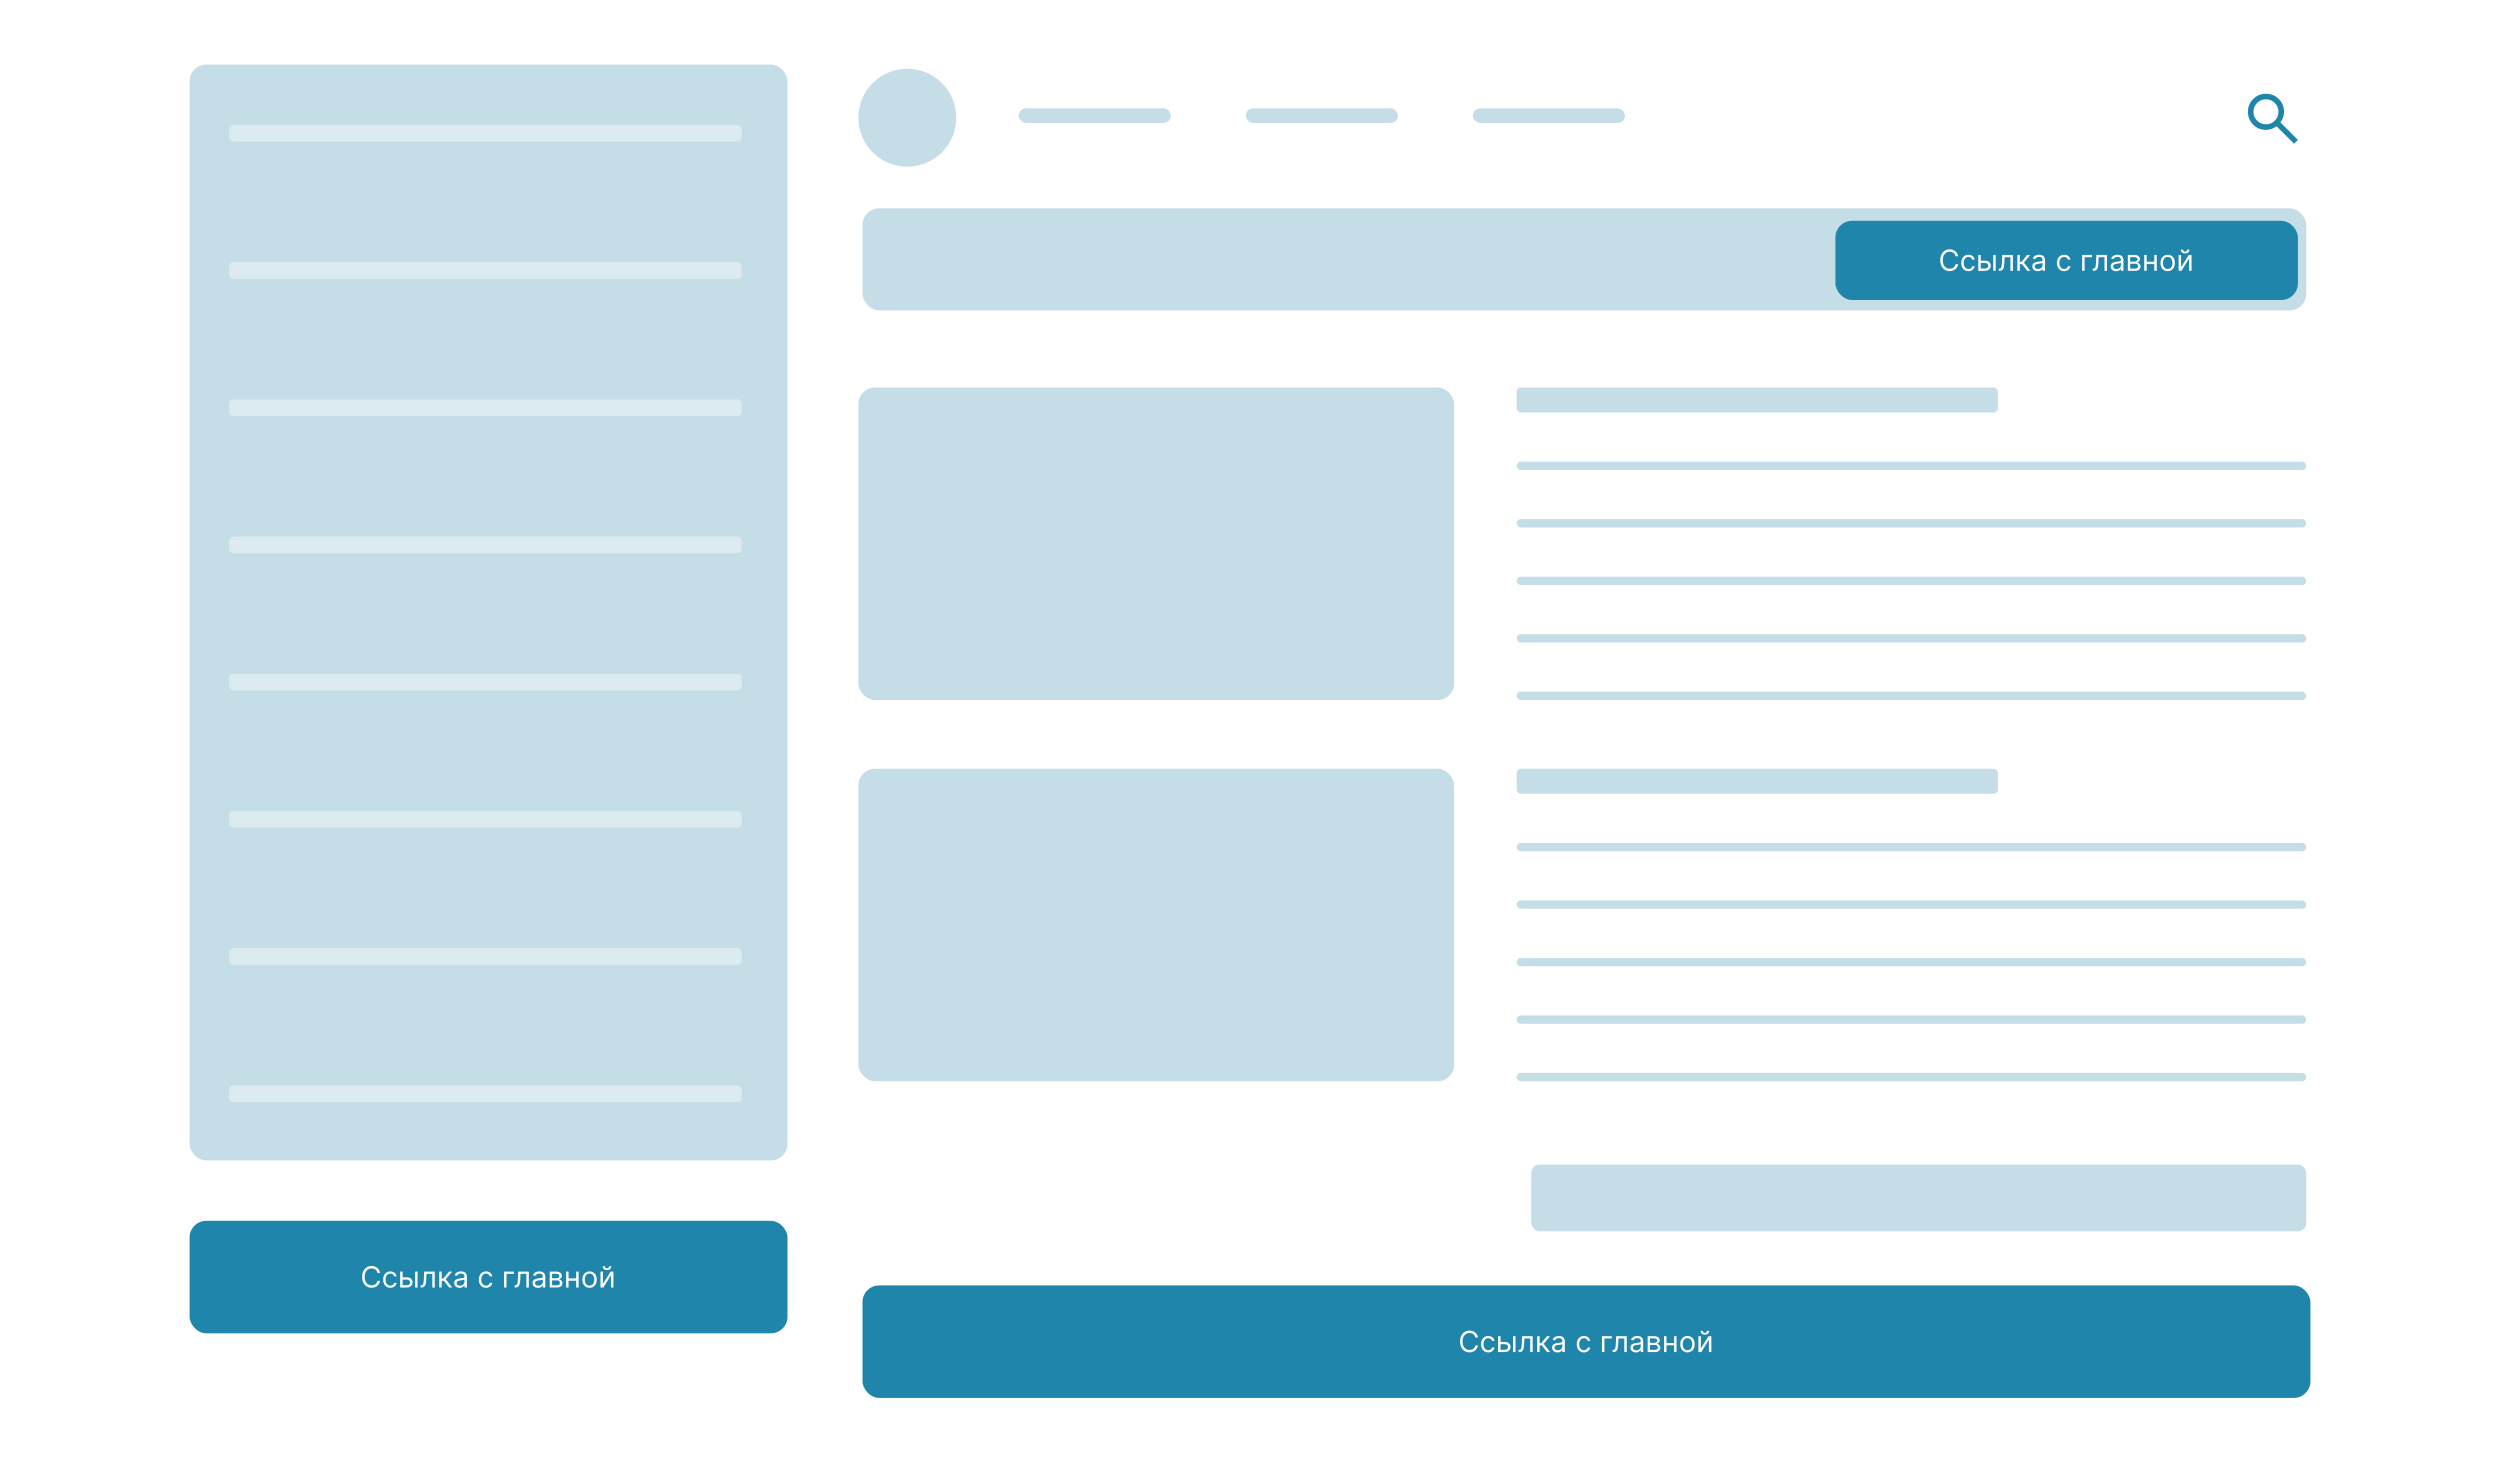 <svg fill="none" height="700" viewBox="0 0 1200 700" width="1200" xmlns="http://www.w3.org/2000/svg" xmlns:xlink="http://www.w3.org/1999/xlink"><rect x="0" y="0" width="1200" height="700" fill="#333333" stroke="none"/><clipPath id="a"><path d="m0 0h1200v700h-1200z"/></clipPath><g clip-path="url(#a)"><path d="m0 0h1200v700h-1200z" fill="#fff"/><rect fill="#1f85ab" height="54" rx="8" width="695" x="414" y="617"/><path d="m709.426 642h-1.233c-.073-.355-.2-.666-.383-.935-.179-.268-.397-.494-.656-.676-.255-.185-.538-.325-.85-.417-.312-.093-.636-.14-.974-.14-.617 0-1.175.156-1.676.468-.497.311-.893.77-1.188 1.377-.292.606-.438 1.35-.438 2.232s.146 1.626.438 2.232c.295.607.691 1.066 1.188 1.377.501.312 1.059.468 1.676.468.338 0 .662-.047.974-.139.312-.093.595-.231.85-.413.259-.186.477-.413.656-.681.183-.272.31-.583.383-.935h1.233c-.093.521-.262.986-.507 1.397s-.55.761-.915 1.049c-.364.285-.774.502-1.228.651-.45.15-.933.224-1.446.224-.869 0-1.641-.212-2.317-.636s-1.208-1.028-1.596-1.81-.582-1.71-.582-2.784.194-2.002.582-2.784.92-1.385 1.596-1.81c.676-.424 1.448-.636 2.317-.636.513 0 .996.075 1.446.224.454.149.864.368 1.228.656.365.285.67.633.915 1.044.245.408.414.873.507 1.397zm4.936 7.159c-.716 0-1.333-.169-1.85-.507s-.915-.804-1.193-1.397-.418-1.271-.418-2.033c0-.776.143-1.46.428-2.054.288-.596.689-1.062 1.203-1.397.517-.338 1.12-.507 1.81-.507.537 0 1.021.1 1.452.298.43.199.783.478 1.058.836.276.358.446.775.513 1.253h-1.174c-.089-.348-.288-.657-.596-.925-.305-.272-.716-.408-1.233-.408-.458 0-.859.119-1.203.358-.342.235-.609.569-.801.999-.189.428-.283.93-.283 1.507 0 .59.093 1.104.278 1.541.189.438.454.777.796 1.019.344.242.749.363 1.213.363.305 0 .581-.053.83-.159s.459-.258.631-.457c.173-.199.295-.438.368-.716h1.174c-.067.45-.231.856-.493 1.218-.258.358-.601.643-1.029.855-.424.209-.918.313-1.481.313zm5.732-5.031h2.187c.895 0 1.58.227 2.054.681s.711 1.029.711 1.725c0 .457-.106.873-.319 1.248-.212.371-.523.668-.934.89-.411.219-.915.328-1.512.328h-3.201v-7.636h1.173v6.542h2.028c.464 0 .846-.122 1.144-.368.298-.245.447-.56.447-.944 0-.405-.149-.734-.447-.99-.298-.255-.68-.382-1.144-.382h-2.187zm6.165 4.872v-7.636h1.173v7.636zm2.645 0v-1.094h.278c.229 0 .419-.044.572-.134.152-.093.275-.254.368-.482.096-.232.169-.554.218-.965.053-.414.092-.941.115-1.581l.139-3.38h5.091v7.636h-1.173v-6.543h-2.804l-.12 2.725c-.026.626-.083 1.178-.169 1.655-.083.474-.21.872-.383 1.194-.169.321-.394.563-.676.725-.281.163-.634.244-1.059.244zm8.934 0v-7.636h1.173v3.321h.775l2.745-3.321h1.511l-3.082 3.679 3.122 3.957h-1.512l-2.505-3.222h-1.054v3.222zm9.766.179c-.484 0-.923-.091-1.317-.273-.395-.186-.708-.453-.94-.801-.232-.351-.348-.775-.348-1.273 0-.437.086-.792.259-1.064.172-.275.402-.49.691-.646.288-.156.606-.272.954-.348.352-.079.705-.142 1.059-.189.464-.059.84-.104 1.129-.134.291-.033.504-.088.636-.164.136-.076.204-.209.204-.398v-.04c0-.49-.134-.871-.403-1.143-.265-.272-.668-.408-1.208-.408-.56 0-.999.123-1.317.368-.319.245-.542.507-.672.786l-1.113-.398c.199-.464.464-.825.795-1.084.335-.262.7-.444 1.094-.547.398-.106.789-.159 1.173-.159.246 0 .527.03.846.09.321.056.631.174.929.353.302.179.552.449.751.81s.298.845.298 1.452v5.031h-1.173v-1.034h-.06c-.079.166-.212.343-.397.532-.186.189-.433.35-.741.482-.308.133-.685.199-1.129.199zm.179-1.054c.464 0 .855-.091 1.173-.273.322-.183.564-.418.726-.706.166-.289.249-.592.249-.91v-1.074c-.05.06-.159.114-.328.164-.166.046-.358.088-.577.124-.215.033-.426.063-.631.09-.202.023-.367.043-.492.059-.305.04-.59.105-.856.194-.261.086-.474.217-.636.393-.159.172-.239.408-.239.706 0 .408.151.716.453.925.305.205.691.308 1.158.308zm12.503 1.034c-.716 0-1.333-.169-1.85-.507s-.915-.804-1.193-1.397c-.279-.593-.418-1.271-.418-2.033 0-.776.143-1.46.428-2.054.288-.596.689-1.062 1.203-1.397.517-.338 1.12-.507 1.81-.507.537 0 1.02.1 1.451.298.431.199.784.478 1.059.836s.446.775.512 1.253h-1.173c-.089-.348-.288-.657-.597-.925-.304-.272-.715-.408-1.232-.408-.458 0-.859.119-1.204.358-.341.235-.608.569-.8.999-.189.428-.283.93-.283 1.507 0 .59.092 1.104.278 1.541.189.438.454.777.795 1.019.345.242.749.363 1.214.363.304 0 .581-.053.83-.159.248-.106.459-.258.631-.457.173-.199.295-.438.368-.716h1.173c-.066.45-.23.856-.492 1.218-.258.358-.601.643-1.029.855-.424.209-.918.313-1.481.313zm13.368-7.795v1.093h-3.54v6.543h-1.173v-7.636zm.394 7.636v-1.094h.279c.228 0 .419-.044.571-.134.153-.093.275-.254.368-.482.096-.232.169-.554.219-.965.053-.414.091-.941.114-1.581l.139-3.38h5.091v7.636h-1.173v-6.543h-2.804l-.119 2.725c-.027.626-.083 1.178-.169 1.655-.083.474-.211.872-.383 1.194-.169.321-.394.563-.676.725-.282.163-.635.244-1.059.244zm11.181.179c-.484 0-.923-.091-1.317-.273-.395-.186-.708-.453-.94-.801-.232-.351-.348-.775-.348-1.273 0-.437.086-.792.259-1.064.172-.275.402-.49.691-.646.288-.156.606-.272.954-.348.352-.079.705-.142 1.059-.189.464-.059.84-.104 1.129-.134.291-.033.504-.088.636-.164.136-.076.204-.209.204-.398v-.04c0-.49-.134-.871-.403-1.143-.265-.272-.668-.408-1.208-.408-.56 0-.999.123-1.317.368-.319.245-.542.507-.672.786l-1.113-.398c.199-.464.464-.825.795-1.084.335-.262.7-.444 1.094-.547.398-.106.789-.159 1.173-.159.246 0 .527.03.846.09.321.056.631.174.929.353.302.179.552.449.751.81s.298.845.298 1.452v5.031h-1.173v-1.034h-.06c-.079.166-.212.343-.397.532-.186.189-.433.35-.741.482-.308.133-.685.199-1.129.199zm.179-1.054c.464 0 .855-.091 1.173-.273.322-.183.564-.418.726-.706.166-.289.249-.592.249-.91v-1.074c-.05.06-.159.114-.328.164-.166.046-.358.088-.577.124-.215.033-.426.063-.631.09-.202.023-.367.043-.492.059-.305.04-.59.105-.856.194-.261.086-.474.217-.636.393-.159.172-.239.408-.239.706 0 .408.151.716.453.925.305.205.691.308 1.158.308zm5.463.875v-7.636h3.122c.822 0 1.475.185 1.959.556.484.372.726.862.726 1.472 0 .464-.138.824-.413 1.079-.275.252-.628.422-1.059.512.282.04.555.139.82.298.269.159.491.378.666.657.176.275.264.613.264 1.014 0 .391-.099.74-.298 1.049-.199.308-.484.552-.855.731-.372.179-.816.268-1.333.268zm1.113-1.074h2.486c.405 0 .721-.096.95-.288.228-.192.343-.454.343-.786 0-.394-.115-.704-.343-.929-.229-.229-.545-.343-.95-.343h-2.486zm0-3.361h2.009c.315 0 .585-.043.81-.129.226-.089.398-.215.517-.378.123-.165.184-.361.184-.586 0-.322-.134-.574-.402-.756-.269-.186-.638-.278-1.109-.278h-2.009zm11.859.08v1.094h-4.216v-1.094zm-3.938-3.281v7.636h-1.173v-7.636zm4.833 0v7.636h-1.174v-7.636zm5.245 7.795c-.69 0-1.294-.164-1.815-.492-.517-.328-.921-.787-1.213-1.377-.288-.59-.432-1.28-.432-2.068 0-.796.144-1.49.432-2.084.292-.593.696-1.053 1.213-1.382.521-.328 1.125-.492 1.815-.492.689 0 1.292.164 1.809.492.521.329.925.789 1.214 1.382.291.594.437 1.288.437 2.084 0 .788-.146 1.478-.437 2.068-.289.59-.693 1.049-1.214 1.377-.517.328-1.12.492-1.809.492zm0-1.054c.523 0 .954-.134 1.292-.403.338-.268.589-.621.751-1.059.163-.437.244-.911.244-1.421 0-.511-.081-.986-.244-1.427-.162-.441-.413-.797-.751-1.069s-.769-.408-1.292-.408c-.524 0-.955.136-1.293.408s-.588.628-.751 1.069c-.162.441-.243.916-.243 1.427 0 .51.081.984.243 1.421.163.438.413.791.751 1.059.338.269.769.403 1.293.403zm6.424-.835 3.679-5.906h1.353v7.636h-1.174v-5.906l-3.659 5.906h-1.372v-7.636h1.173zm2.904-8.452h1.093c0 .537-.185.976-.556 1.318-.372.341-.875.512-1.512.512-.626 0-1.125-.171-1.496-.512-.368-.342-.552-.781-.552-1.318h1.094c0 .259.071.486.214.681.145.196.392.294.74.294s.597-.098.746-.294c.152-.195.229-.422.229-.681z" fill="#fff"/><rect fill="#1f85ab" height="54" rx="8" width="287" x="91" y="586"/><path d="m182.426 611h-1.233c-.073-.355-.2-.666-.383-.935-.179-.268-.397-.494-.656-.676-.255-.185-.538-.325-.85-.417-.312-.093-.636-.14-.974-.14-.617 0-1.175.156-1.676.468-.497.311-.893.77-1.188 1.377-.292.606-.438 1.35-.438 2.232s.146 1.626.438 2.232c.295.607.691 1.066 1.188 1.377.501.312 1.059.468 1.676.468.338 0 .662-.047.974-.139.312-.093.595-.231.85-.413.259-.186.477-.413.656-.681.183-.272.31-.583.383-.935h1.233c-.093.521-.262.986-.507 1.397s-.55.761-.915 1.049c-.364.285-.774.502-1.228.651-.45.15-.933.224-1.446.224-.869 0-1.641-.212-2.317-.636s-1.208-1.028-1.596-1.81-.582-1.71-.582-2.784.194-2.002.582-2.784.92-1.385 1.596-1.81c.676-.424 1.448-.636 2.317-.636.513 0 .996.075 1.446.224.454.149.864.368 1.228.656.365.285.67.633.915 1.044.245.408.414.873.507 1.397zm4.936 7.159c-.716 0-1.333-.169-1.85-.507s-.915-.804-1.193-1.397-.418-1.271-.418-2.033c0-.776.143-1.46.428-2.054.288-.596.689-1.062 1.203-1.397.517-.338 1.12-.507 1.81-.507.537 0 1.021.1 1.452.298.43.199.783.478 1.058.836.276.358.446.775.513 1.253h-1.174c-.089-.348-.288-.657-.596-.925-.305-.272-.716-.408-1.233-.408-.458 0-.859.119-1.203.358-.342.235-.609.569-.801.999-.189.428-.283.93-.283 1.507 0 .59.093 1.104.278 1.541.189.438.454.777.796 1.019.344.242.749.363 1.213.363.305 0 .581-.053.83-.159s.459-.258.631-.457c.173-.199.295-.438.368-.716h1.174c-.067.45-.231.856-.493 1.218-.258.358-.601.643-1.029.855-.424.209-.918.313-1.481.313zm5.732-5.031h2.187c.895 0 1.58.227 2.054.681s.711 1.029.711 1.725c0 .457-.106.873-.319 1.248-.212.371-.523.668-.934.89-.411.219-.915.328-1.512.328h-3.201v-7.636h1.173v6.542h2.028c.464 0 .846-.122 1.144-.368.298-.245.447-.56.447-.944 0-.405-.149-.734-.447-.99-.298-.255-.68-.382-1.144-.382h-2.187zm6.165 4.872v-7.636h1.173v7.636zm2.645 0v-1.094h.278c.229 0 .419-.044.572-.134.152-.093.275-.254.368-.482.096-.232.169-.554.218-.965.053-.414.092-.941.115-1.581l.139-3.38h5.091v7.636h-1.173v-6.543h-2.804l-.12 2.725c-.026.626-.083 1.178-.169 1.655-.083.474-.21.872-.383 1.194-.169.321-.394.563-.676.725-.281.163-.634.244-1.059.244zm8.934 0v-7.636h1.173v3.321h.775l2.745-3.321h1.511l-3.082 3.679 3.122 3.957h-1.512l-2.505-3.222h-1.054v3.222zm9.766.179c-.484 0-.923-.091-1.317-.273-.395-.186-.708-.453-.94-.801-.232-.351-.348-.775-.348-1.273 0-.437.086-.792.259-1.064.172-.275.402-.49.691-.646.288-.156.606-.272.954-.348.352-.079.705-.142 1.059-.189.464-.059.84-.104 1.129-.134.291-.033.504-.088.636-.164.136-.076.204-.209.204-.398v-.04c0-.49-.134-.871-.403-1.143-.265-.272-.668-.408-1.208-.408-.56 0-.999.123-1.317.368-.319.245-.542.507-.672.786l-1.113-.398c.199-.464.464-.825.795-1.084.335-.262.7-.444 1.094-.547.398-.106.789-.159 1.173-.159.246 0 .527.03.846.09.321.056.631.174.929.353.302.179.552.449.751.81s.298.845.298 1.452v5.031h-1.173v-1.034h-.06c-.079.166-.212.343-.397.532-.186.189-.433.35-.741.482-.308.133-.685.199-1.129.199zm.179-1.054c.464 0 .855-.091 1.173-.273.322-.183.564-.418.726-.706.166-.289.249-.592.249-.91v-1.074c-.05.06-.159.114-.328.164-.166.046-.358.088-.577.124-.215.033-.426.063-.631.09-.202.023-.367.043-.492.059-.305.04-.59.105-.856.194-.261.086-.474.217-.636.393-.159.172-.239.408-.239.706 0 .408.151.716.453.925.305.205.691.308 1.158.308zm12.503 1.034c-.716 0-1.333-.169-1.85-.507s-.915-.804-1.193-1.397c-.279-.593-.418-1.271-.418-2.033 0-.776.143-1.46.428-2.054.288-.596.689-1.062 1.203-1.397.517-.338 1.12-.507 1.81-.507.537 0 1.02.1 1.451.298.431.199.784.478 1.059.836s.446.775.512 1.253h-1.173c-.089-.348-.288-.657-.597-.925-.304-.272-.715-.408-1.232-.408-.458 0-.859.119-1.204.358-.341.235-.608.569-.8.999-.189.428-.283.93-.283 1.507 0 .59.092 1.104.278 1.541.189.438.454.777.795 1.019.345.242.749.363 1.214.363.304 0 .581-.053.83-.159.248-.106.459-.258.631-.457.173-.199.295-.438.368-.716h1.173c-.066.45-.23.856-.492 1.218-.258.358-.601.643-1.029.855-.424.209-.918.313-1.481.313zm13.368-7.795v1.093h-3.54v6.543h-1.173v-7.636zm.394 7.636v-1.094h.279c.228 0 .419-.044.571-.134.153-.093.275-.254.368-.482.096-.232.169-.554.219-.965.053-.414.091-.941.114-1.581l.139-3.38h5.091v7.636h-1.173v-6.543h-2.804l-.119 2.725c-.027.626-.083 1.178-.169 1.655-.083.474-.211.872-.383 1.194-.169.321-.394.563-.676.725-.282.163-.635.244-1.059.244zm11.181.179c-.484 0-.923-.091-1.317-.273-.395-.186-.708-.453-.94-.801-.232-.351-.348-.775-.348-1.273 0-.437.086-.792.259-1.064.172-.275.402-.49.691-.646.288-.156.606-.272.954-.348.352-.079.705-.142 1.059-.189.464-.059.84-.104 1.129-.134.291-.033.504-.088.636-.164.136-.076.204-.209.204-.398v-.04c0-.49-.134-.871-.403-1.143-.265-.272-.668-.408-1.208-.408-.56 0-.999.123-1.317.368-.319.245-.542.507-.672.786l-1.113-.398c.199-.464.464-.825.795-1.084.335-.262.7-.444 1.094-.547.398-.106.789-.159 1.173-.159.246 0 .527.03.846.09.321.056.631.174.929.353.302.179.552.449.751.81s.298.845.298 1.452v5.031h-1.173v-1.034h-.06c-.079.166-.212.343-.397.532-.186.189-.433.35-.741.482-.308.133-.685.199-1.129.199zm.179-1.054c.464 0 .855-.091 1.173-.273.322-.183.564-.418.726-.706.166-.289.249-.592.249-.91v-1.074c-.05.06-.159.114-.328.164-.166.046-.358.088-.577.124-.215.033-.426.063-.631.09-.202.023-.367.043-.492.059-.305.04-.59.105-.856.194-.261.086-.474.217-.636.393-.159.172-.239.408-.239.706 0 .408.151.716.453.925.305.205.691.308 1.158.308zm5.463.875v-7.636h3.122c.822 0 1.475.185 1.959.556.484.372.726.862.726 1.472 0 .464-.138.824-.413 1.079-.275.252-.628.422-1.059.512.282.04.555.139.82.298.269.159.491.378.666.657.176.275.264.613.264 1.014 0 .391-.099.74-.298 1.049-.199.308-.484.552-.855.731-.372.179-.816.268-1.333.268zm1.113-1.074h2.486c.405 0 .721-.096.95-.288.228-.192.343-.454.343-.786 0-.394-.115-.704-.343-.929-.229-.229-.545-.343-.95-.343h-2.486zm0-3.361h2.009c.315 0 .585-.043.81-.129.226-.089.398-.215.517-.378.123-.165.184-.361.184-.586 0-.322-.134-.574-.402-.756-.269-.186-.638-.278-1.109-.278h-2.009zm11.859.08v1.094h-4.216v-1.094zm-3.938-3.281v7.636h-1.173v-7.636zm4.833 0v7.636h-1.174v-7.636zm5.245 7.795c-.69 0-1.294-.164-1.815-.492-.517-.328-.921-.787-1.213-1.377-.288-.59-.432-1.28-.432-2.068 0-.796.144-1.49.432-2.084.292-.593.696-1.053 1.213-1.382.521-.328 1.125-.492 1.815-.492.689 0 1.292.164 1.809.492.521.329.925.789 1.214 1.382.291.594.437 1.288.437 2.084 0 .788-.146 1.478-.437 2.068-.289.59-.693 1.049-1.214 1.377-.517.328-1.12.492-1.809.492zm0-1.054c.523 0 .954-.134 1.292-.403.338-.268.589-.621.751-1.059.163-.437.244-.911.244-1.421 0-.511-.081-.986-.244-1.427-.162-.441-.413-.797-.751-1.069s-.769-.408-1.292-.408c-.524 0-.955.136-1.293.408s-.588.628-.751 1.069c-.162.441-.243.916-.243 1.427 0 .51.081.984.243 1.421.163.438.413.791.751 1.059.338.269.769.403 1.293.403zm6.424-.835 3.679-5.906h1.353v7.636h-1.174v-5.906l-3.659 5.906h-1.372v-7.636h1.173zm2.904-8.452h1.093c0 .537-.185.976-.556 1.318-.372.341-.875.512-1.512.512-.626 0-1.125-.171-1.496-.512-.368-.342-.552-.781-.552-1.318h1.094c0 .259.071.486.214.681.145.196.392.294.74.294s.597-.098.746-.294c.152-.195.229-.422.229-.681z" fill="#fff"/><g fill="#6daac1"><rect height="150" opacity=".4" rx="8" width="286" x="412" y="186"/><rect height="12" opacity=".4" rx="2" width="231" x="728" y="186"/><rect height="4" opacity=".4" rx="2" width="379" x="728" y="221.602"/><rect height="4" opacity=".4" rx="2" width="379" x="728" y="249.199"/><rect height="4" opacity=".4" rx="2" width="379" x="728" y="276.801"/><rect height="4" opacity=".4" rx="2" width="379" x="728" y="304.398"/><rect height="4" opacity=".4" rx="2" width="379" x="728" y="332"/><rect height="7" opacity=".4" rx="3.5" width="73" x="489" y="52"/><rect height="7" opacity=".4" rx="3.5" width="73" x="598" y="52"/><rect height="7" opacity=".4" rx="3.5" width="73" x="707" y="52"/><rect height="150" opacity=".4" rx="8" width="286" x="412" y="369"/><rect height="12" opacity=".4" rx="2" width="231" x="728" y="369"/><rect height="4" opacity=".4" rx="2" width="379" x="728" y="404.602"/><rect height="4" opacity=".4" rx="2" width="379" x="728" y="432.199"/><rect height="4" opacity=".4" rx="2" width="379" x="728" y="459.801"/><rect height="4" opacity=".4" rx="2" width="379" x="728" y="487.398"/><rect height="4" opacity=".4" rx="2" width="379" x="728" y="515"/><rect height="32" opacity=".4" rx="4" width="372" x="735" y="559"/><circle cx="435.5" cy="56.5" opacity=".4" r="23.5"/><rect height="526" opacity=".4" rx="8" width="287" x="91" y="31"/></g><rect fill="#fff" height="8" opacity=".4" rx="2" width="246" x="110" y="60"/><rect fill="#fff" height="8" opacity=".4" rx="2" width="246" x="110" y="125.855"/><rect fill="#fff" height="8" opacity=".4" rx="2" width="246" x="110" y="191.715"/><rect fill="#fff" height="8" opacity=".4" rx="2" width="246" x="110" y="257.57"/><rect fill="#fff" height="8" opacity=".4" rx="2" width="246" x="110" y="323.43"/><rect fill="#fff" height="8" opacity=".4" rx="2" width="246" x="110" y="389.285"/><rect fill="#fff" height="8" opacity=".4" rx="2" width="246" x="110" y="455.145"/><rect fill="#fff" height="8" opacity=".4" rx="2" width="246" x="110" y="521"/><path d="m1101.13 69-8.4-8.4c-.66.533-1.43.956-2.3 1.267-.86.311-1.79.467-2.76.467-2.43 0-4.48-.839-6.15-2.517-1.68-1.678-2.52-3.728-2.52-6.149 0-2.421.84-4.471 2.52-6.149 1.68-1.678 3.73-2.517 6.15-2.517s4.47.839 6.15 2.517c1.68 1.678 2.52 3.728 2.51 6.149 0 .978-.15 1.9-.46 2.767-.31.867-.74 1.633-1.27 2.3l8.4 8.4zm-13.46-9.333c1.66 0 3.08-.583 4.25-1.749 1.16-1.166 1.75-2.583 1.75-4.251 0-1.668-.59-3.084-1.75-4.249-1.17-1.165-2.58-1.749-4.25-1.751-1.67-.002-3.09.582-4.25 1.751-1.17 1.169-1.75 2.585-1.75 4.249-.01 1.664.58 3.081 1.75 4.251 1.17 1.17 2.58 1.753 4.25 1.749z" fill="#1f85ab"/><rect fill="#6daac1" height="49" opacity=".4" rx="8" width="693" x="414" y="100"/><rect fill="#1f85ab" height="38" rx="8" width="222" x="881" y="106"/><path d="m939.926 123h-1.233c-.073-.355-.2-.666-.383-.935-.179-.268-.397-.494-.656-.676-.255-.185-.538-.325-.85-.417-.312-.093-.636-.14-.974-.14-.617 0-1.175.156-1.676.468-.497.311-.893.77-1.188 1.377-.292.606-.438 1.35-.438 2.232s.146 1.626.438 2.232c.295.607.691 1.066 1.188 1.377.501.312 1.059.468 1.676.468.338 0 .662-.047.974-.139.312-.093.595-.231.85-.413.259-.186.477-.413.656-.681.183-.272.31-.583.383-.935h1.233c-.093.521-.262.986-.507 1.397s-.55.761-.915 1.049c-.364.285-.774.502-1.228.651-.45.15-.933.224-1.446.224-.869 0-1.641-.212-2.317-.636s-1.208-1.028-1.596-1.81-.582-1.71-.582-2.784.194-2.002.582-2.784.92-1.385 1.596-1.81c.676-.424 1.448-.636 2.317-.636.513 0 .996.075 1.446.224.454.149.864.368 1.228.656.365.285.67.633.915 1.044.245.408.414.873.507 1.397zm4.936 7.159c-.716 0-1.333-.169-1.85-.507s-.915-.804-1.193-1.397-.418-1.271-.418-2.033c0-.776.143-1.46.428-2.054.288-.596.689-1.062 1.203-1.397.517-.338 1.12-.507 1.81-.507.537 0 1.021.1 1.452.298.43.199.783.478 1.058.836.276.358.446.775.513 1.253h-1.174c-.089-.348-.288-.657-.596-.925-.305-.272-.716-.408-1.233-.408-.458 0-.859.119-1.203.358-.342.235-.609.569-.801.999-.189.428-.283.93-.283 1.507 0 .59.093 1.104.278 1.541.189.438.454.777.796 1.019.344.242.749.363 1.213.363.305 0 .581-.053.83-.159s.459-.258.631-.457c.173-.199.295-.438.368-.716h1.174c-.067.45-.231.856-.493 1.218-.258.358-.601.643-1.029.855-.424.209-.918.313-1.481.313zm5.732-5.031h2.187c.895 0 1.58.227 2.054.681s.711 1.029.711 1.725c0 .457-.106.873-.319 1.248-.212.371-.523.668-.934.89-.411.219-.915.328-1.512.328h-3.201v-7.636h1.173v6.542h2.028c.464 0 .846-.122 1.144-.368.298-.245.447-.56.447-.944 0-.405-.149-.734-.447-.99-.298-.255-.68-.382-1.144-.382h-2.187zm6.165 4.872v-7.636h1.173v7.636zm2.645 0v-1.094h.278c.229 0 .419-.044.572-.134.152-.093.275-.254.368-.482.096-.232.169-.554.218-.965.053-.414.092-.941.115-1.581l.139-3.38h5.091v7.636h-1.173v-6.543h-2.804l-.12 2.725c-.026.626-.083 1.178-.169 1.655-.083.474-.21.872-.383 1.194-.169.321-.394.563-.676.725-.281.163-.634.244-1.059.244zm8.934 0v-7.636h1.173v3.321h.775l2.745-3.321h1.511l-3.082 3.679 3.122 3.957h-1.512l-2.505-3.222h-1.054v3.222zm9.766.179c-.484 0-.923-.091-1.317-.273-.395-.186-.708-.453-.94-.801-.232-.351-.348-.775-.348-1.273 0-.437.086-.792.259-1.064.172-.275.402-.49.691-.646.288-.156.606-.272.954-.348.352-.079.705-.142 1.059-.189.464-.059.84-.104 1.129-.134.291-.033.504-.088.636-.164.136-.076.204-.209.204-.398v-.04c0-.49-.134-.871-.403-1.143-.265-.272-.668-.408-1.208-.408-.56 0-.999.123-1.317.368-.319.245-.542.507-.672.786l-1.113-.398c.199-.464.464-.825.795-1.084.335-.262.7-.444 1.094-.547.398-.106.789-.159 1.173-.159.246 0 .527.03.846.09.321.056.631.174.929.353.302.179.552.449.751.81s.298.845.298 1.452v5.031h-1.173v-1.034h-.06c-.079.166-.212.343-.397.532-.186.189-.433.35-.741.482-.308.133-.685.199-1.129.199zm.179-1.054c.464 0 .855-.091 1.173-.273.322-.183.564-.418.726-.706.166-.289.249-.592.249-.91v-1.074c-.05.06-.159.114-.328.164-.166.046-.358.088-.577.124-.215.033-.426.063-.631.09-.202.023-.367.043-.492.059-.305.04-.59.105-.856.194-.261.086-.474.217-.636.393-.159.172-.239.408-.239.706 0 .408.151.716.453.925.305.205.691.308 1.158.308zm12.503 1.034c-.716 0-1.333-.169-1.85-.507s-.915-.804-1.193-1.397c-.279-.593-.418-1.271-.418-2.033 0-.776.143-1.46.428-2.054.288-.596.689-1.062 1.203-1.397.517-.338 1.12-.507 1.81-.507.537 0 1.02.1 1.451.298.431.199.784.478 1.059.836s.446.775.512 1.253h-1.173c-.089-.348-.288-.657-.597-.925-.304-.272-.715-.408-1.232-.408-.458 0-.859.119-1.204.358-.341.235-.608.569-.8.999-.189.428-.283.93-.283 1.507 0 .59.092 1.104.278 1.541.189.438.454.777.795 1.019.345.242.749.363 1.214.363.304 0 .581-.053.83-.159.248-.106.459-.258.631-.457.173-.199.295-.438.368-.716h1.173c-.066.45-.23.856-.492 1.218-.258.358-.601.643-1.029.855-.424.209-.918.313-1.481.313zm13.364-7.795v1.093h-3.54v6.543h-1.169v-7.636zm.4 7.636v-1.094h.28c.23 0 .42-.044.57-.134.15-.093.27-.254.37-.482.09-.232.17-.554.21-.965.06-.414.1-.941.12-1.581l.14-3.38h5.09v7.636h-1.17v-6.543h-2.81l-.12 2.725c-.02.626-.08 1.178-.17 1.655-.08.474-.21.872-.38 1.194-.17.321-.39.563-.68.725-.28.163-.63.244-1.05.244zm11.18.179c-.48 0-.92-.091-1.32-.273-.39-.186-.71-.453-.94-.801-.23-.351-.35-.775-.35-1.273 0-.437.09-.792.26-1.064.17-.275.41-.49.69-.646.29-.156.61-.272.96-.348.35-.079.7-.142 1.06-.189.46-.059.84-.104 1.13-.134.29-.033.5-.088.63-.164.14-.076.21-.209.21-.398v-.04c0-.49-.14-.871-.41-1.143-.26-.272-.66-.408-1.2-.408-.56 0-1 .123-1.32.368s-.54.507-.67.786l-1.12-.398c.2-.464.47-.825.8-1.084.33-.262.7-.444 1.09-.547.4-.106.79-.159 1.18-.159.24 0 .52.03.84.09.32.056.63.174.93.353s.55.449.75.81.3.845.3 1.452v5.031h-1.17v-1.034h-.06c-.08.166-.22.343-.4.532-.19.189-.43.35-.74.482-.31.133-.69.199-1.13.199zm.18-1.054c.46 0 .85-.091 1.17-.273.32-.183.56-.418.73-.706.16-.289.25-.592.25-.91v-1.074c-.05.06-.16.114-.33.164-.17.046-.36.088-.58.124-.21.033-.42.063-.63.09-.2.023-.37.043-.49.059-.31.04-.59.105-.86.194-.26.086-.47.217-.63.393-.16.172-.24.408-.24.706 0 .408.15.716.45.925.3.205.69.308 1.16.308zm5.46.875v-7.636h3.12c.82 0 1.48.185 1.96.556.49.372.73.862.73 1.472 0 .464-.14.824-.42 1.079-.27.252-.62.422-1.05.512.28.04.55.139.82.298.26.159.49.378.66.657.18.275.27.613.27 1.014 0 .391-.1.74-.3 1.049-.2.308-.49.552-.86.731s-.81.268-1.33.268zm1.11-1.074h2.49c.4 0 .72-.096.95-.288s.34-.454.34-.786c0-.394-.11-.704-.34-.929-.23-.229-.55-.343-.95-.343h-2.49zm0-3.361h2.01c.32 0 .59-.043.81-.129.23-.089.4-.215.52-.378.12-.165.18-.361.18-.586 0-.322-.13-.574-.4-.756-.27-.186-.64-.278-1.11-.278h-2.01zm11.86.08v1.094h-4.21v-1.094zm-3.93-3.281v7.636h-1.18v-7.636zm4.83 0v7.636h-1.18v-7.636zm5.24 7.795c-.69 0-1.29-.164-1.81-.492s-.92-.787-1.21-1.377-.44-1.28-.44-2.068c0-.796.15-1.49.44-2.084.29-.593.69-1.053 1.21-1.382.52-.328 1.12-.492 1.81-.492s1.3.164 1.81.492c.52.329.93.789 1.22 1.382.29.594.43 1.288.43 2.084 0 .788-.14 1.478-.43 2.068s-.7 1.049-1.22 1.377c-.51.328-1.12.492-1.81.492zm0-1.054c.53 0 .96-.134 1.3-.403.33-.268.58-.621.75-1.059.16-.437.24-.911.24-1.421 0-.511-.08-.986-.24-1.427-.17-.441-.42-.797-.75-1.069-.34-.272-.77-.408-1.3-.408-.52 0-.95.136-1.29.408s-.59.628-.75 1.069-.24.916-.24 1.427c0 .51.08.984.24 1.421.16.438.41.791.75 1.059.34.269.77.403 1.29.403zm6.43-.835 3.68-5.906h1.35v7.636h-1.17v-5.906l-3.66 5.906h-1.38v-7.636h1.18zm2.9-8.452h1.09c0 .537-.18.976-.55 1.318-.37.341-.88.512-1.51.512s-1.13-.171-1.5-.512c-.37-.342-.55-.781-.55-1.318h1.09c0 .259.07.486.22.681.14.196.39.294.74.294.34 0 .59-.098.74-.294.15-.195.23-.422.23-.681z" fill="#fff"/></g></svg>